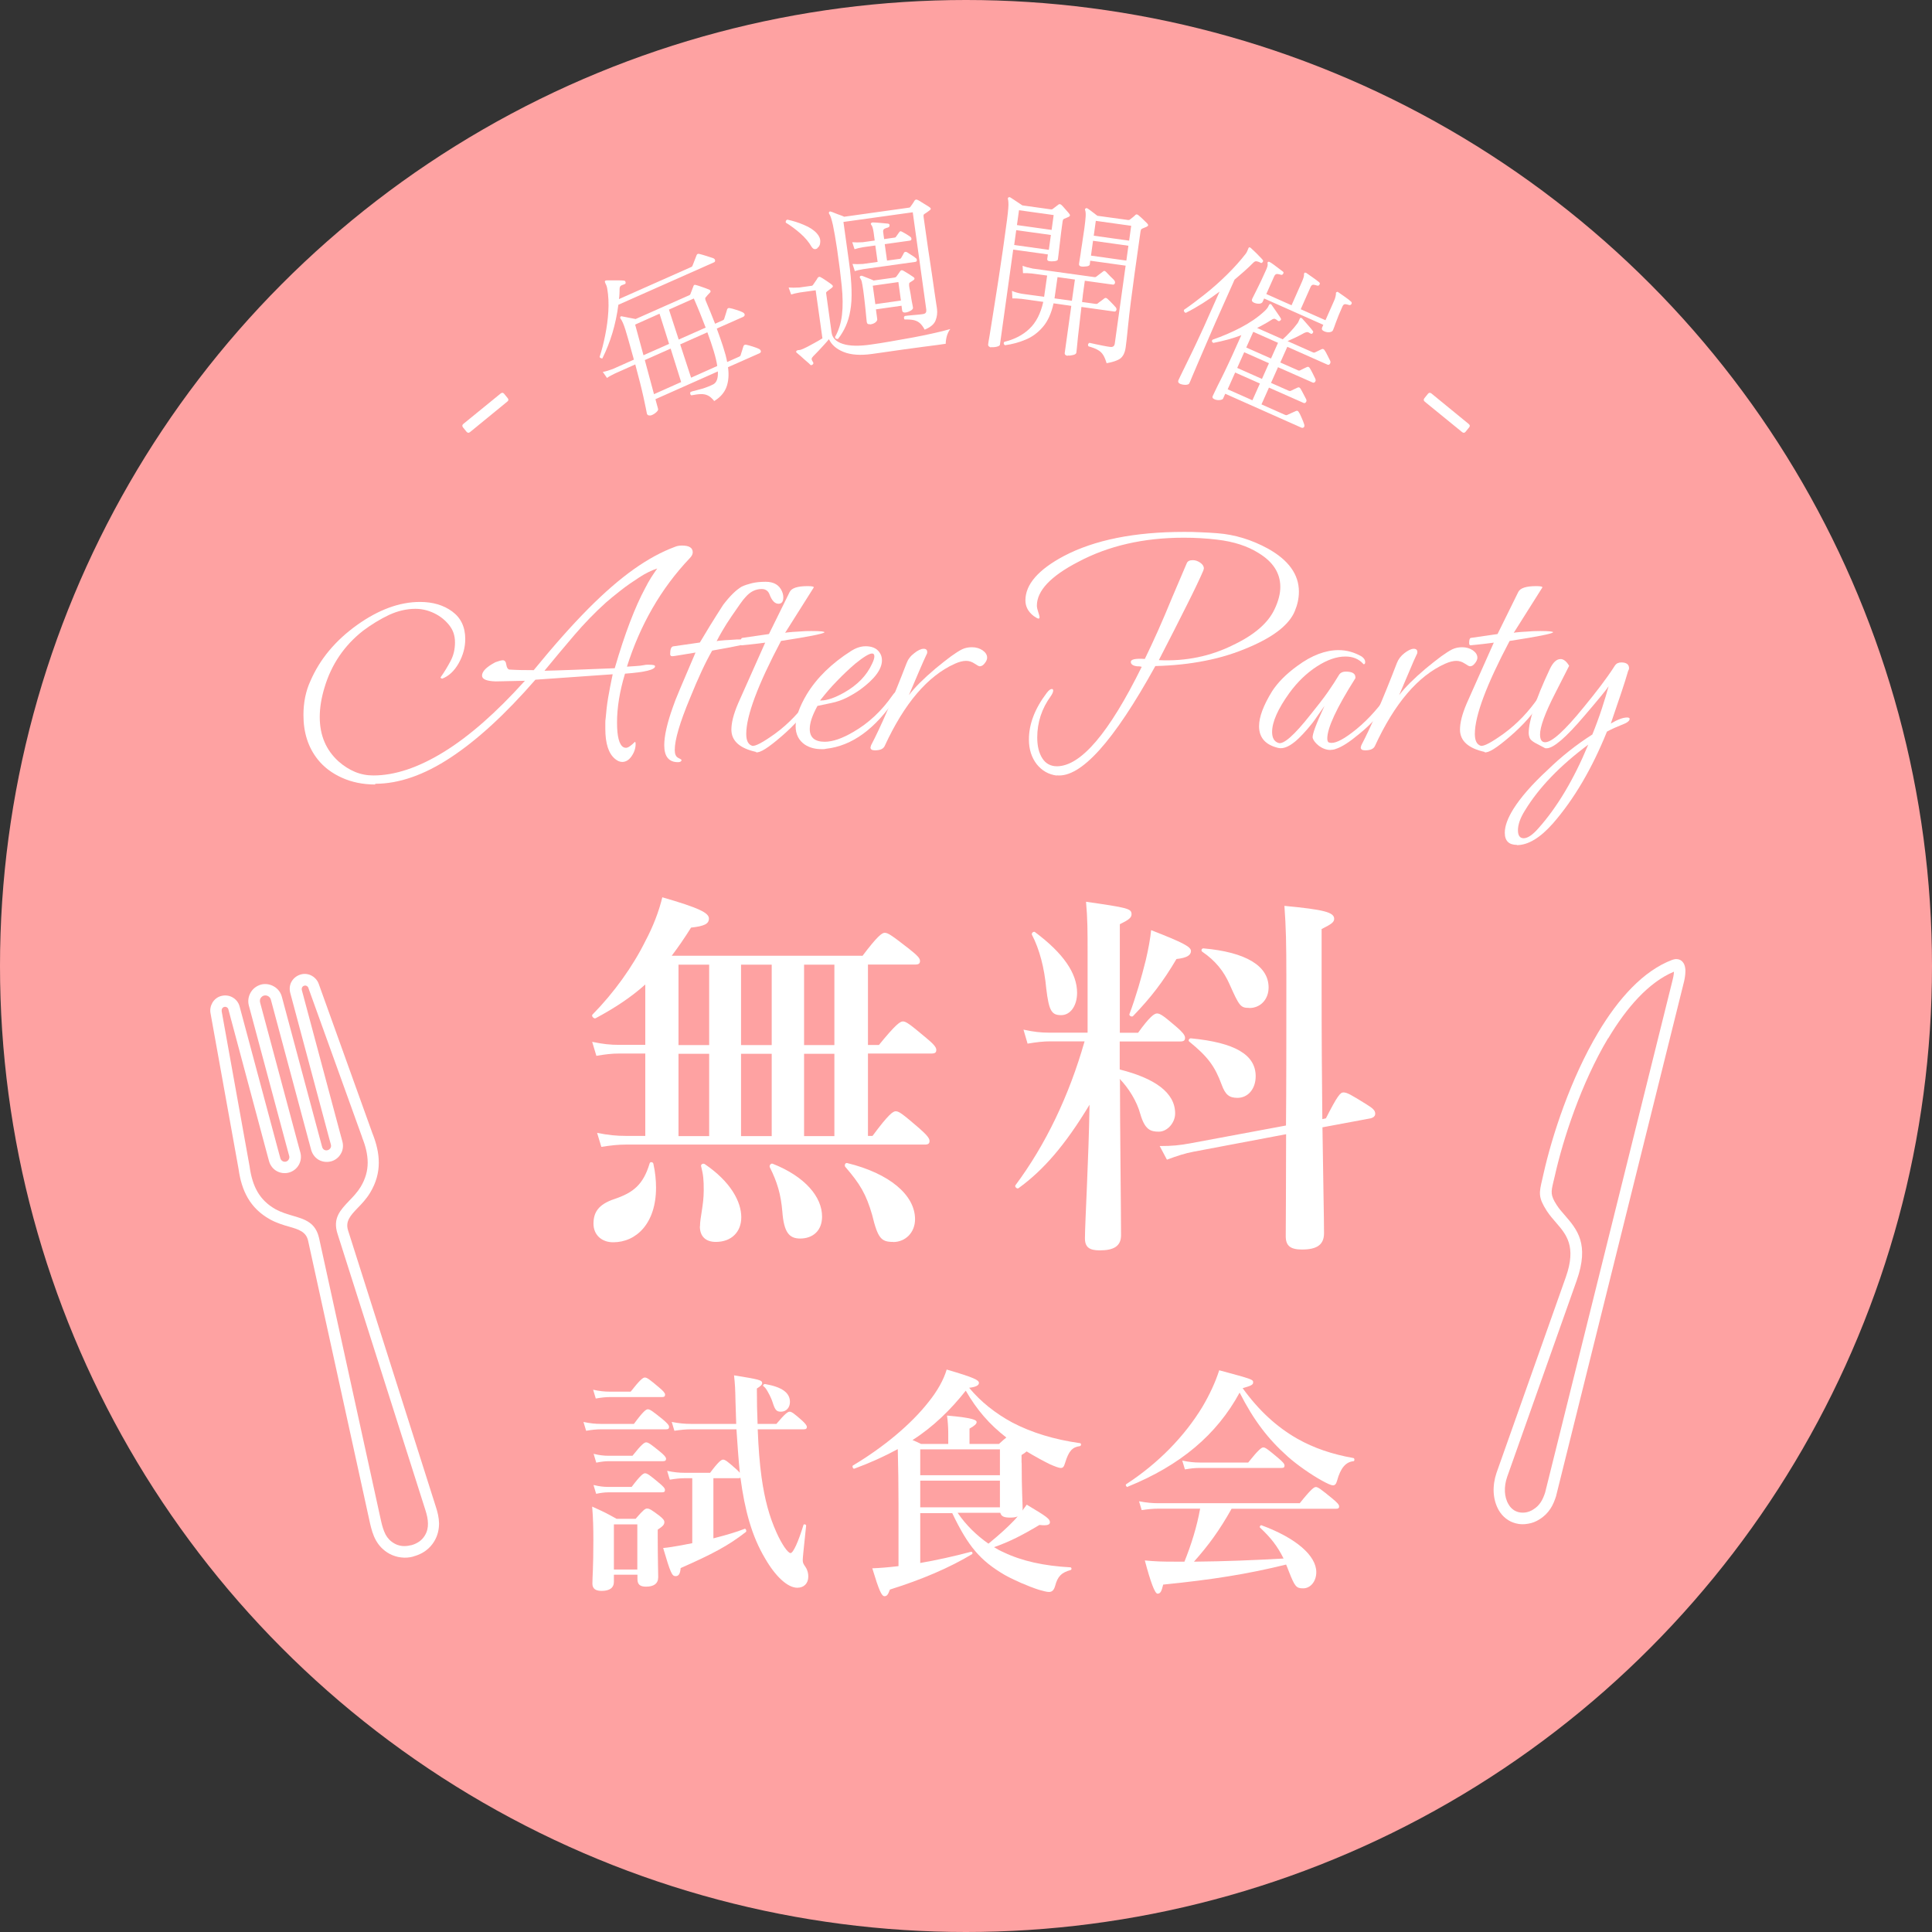 <svg xmlns="http://www.w3.org/2000/svg" id="_レイヤー_2" viewBox="0 0 160 160"><rect x="0" y="0" width="160" height="160" fill="#333333" stroke="none"/><defs><style>.cls-1{fill:#fea2a2;}.cls-1,.cls-2{stroke-width:0px;}.cls-2{fill:#fff;}</style></defs><g id="_レイヤー_1-2"><circle class="cls-1" cx="80" cy="80" r="80"></circle><path class="cls-2" d="M38.93,35.78c-.11.09-.2.08-.29-.02l-.3-.37c-.08-.1-.07-.2.04-.29l3.08-2.51c.11-.09.2-.08.29.02l.3.37c.08.1.07.2-.04.28l-3.08,2.52Z"></path><path class="cls-2" d="M49.92,29.66c-.05.02-.1.03-.16,0-.05-.02-.09-.05-.1-.11.18-.55.33-1.14.46-1.79.13-.65.22-1.3.26-1.97.04-.67.01-1.29-.09-1.88-.02-.12-.05-.22-.08-.29-.03-.07-.06-.13-.08-.17-.03-.07-.04-.12-.04-.15.02-.05.06-.07.13-.08.11,0,.26,0,.44,0s.37,0,.56,0c.19,0,.34,0,.45.02.08,0,.13.05.14.15.02.08-.03.14-.13.16,0,0-.02,0-.04.02-.09.02-.17.05-.23.1s-.1.14-.1.28c0,.13,0,.27-.01.4,0,.14-.02.27-.04.42l5.99-2.66c.05-.02.09-.06.11-.13l.33-.85c.04-.1.12-.13.23-.1.15.04.34.09.59.17.24.08.43.14.55.18.1.04.15.1.16.18s-.02.14-.1.17l-7.91,3.51c-.1.8-.27,1.58-.49,2.33-.23.75-.5,1.44-.81,2.06ZM59.14,33.2c-.18-.22-.35-.37-.52-.45-.17-.08-.36-.12-.57-.11-.22,0-.48.04-.8.1-.05-.03-.08-.07-.09-.13,0-.06,0-.11.04-.16.04,0,.08-.02.13-.04.05-.02.11-.03.17-.04.2-.05.45-.12.73-.2.28-.09.56-.2.84-.34.29-.16.41-.52.38-1.07l-5.17,2.3.22.81c.02.07-.03.16-.15.27-.12.11-.26.2-.43.26-.05.01-.12.01-.2,0-.08-.02-.13-.07-.15-.16-.03-.17-.12-.62-.28-1.35-.16-.73-.39-1.63-.68-2.71l-1.68.75c-.29.14-.51.26-.66.37l-.35-.5c.24-.04.51-.12.83-.24l1.75-.78-.03-.08s-.02-.09-.03-.13c-.01-.04-.02-.08-.04-.13-.26-.96-.46-1.66-.6-2.11-.14-.45-.27-.76-.4-.93-.04-.05-.05-.1-.03-.14.02-.06.07-.08.14-.06.1.02.27.05.51.1.24.05.45.09.62.12l4.44-1.97c.05-.02.09-.06.11-.13l.24-.63c.03-.1.1-.13.22-.08.08.02.19.05.33.1.14.05.29.1.43.15.14.05.25.09.31.12.06.02.1.06.12.11s0,.1-.06.16c-.13.13-.24.25-.34.38-.05.04-.05.13,0,.26.14.35.28.68.41.99.13.32.25.63.37.93l.65-.29c.06-.03.1-.07.11-.13.02-.06.06-.19.12-.38s.1-.32.12-.39c.04-.1.11-.13.23-.1.12.02.29.06.52.14.23.07.4.13.51.19.11.05.18.12.19.2.01.08-.03.14-.12.19l-2.19.97c.2.54.37,1.03.52,1.49.15.46.27.89.34,1.28l.99-.44c.06-.03.1-.06.12-.11.02-.07.06-.2.12-.38.06-.19.1-.31.12-.38.04-.1.11-.14.22-.12.12.02.29.07.52.14s.4.14.51.19c.11.04.17.11.19.19s-.03.15-.12.19l-2.6,1.15c.09.63.04,1.19-.13,1.65-.18.47-.52.86-1.04,1.17ZM53.29,29.42l2.12-.94-.79-2.5-2.02.9.69,2.54ZM54.17,32.64l2.24-1-.87-2.77-2.14.95.76,2.82ZM56.21,28.12l2.23-.99c-.28-.74-.6-1.54-.98-2.41l-2.06.92.81,2.49ZM57.23,31.28l2.17-.97c-.05-.35-.15-.76-.29-1.23s-.32-.99-.53-1.56l-2.25,1,.9,2.75Z"></path><path class="cls-2" d="M67.7,20.56c-.09.06-.17.08-.25.07-.08-.01-.17-.08-.25-.21-.22-.38-.53-.75-.92-1.09s-.79-.64-1.2-.89c-.02-.05-.01-.11.01-.16.03-.05.07-.08.12-.09.46.1.92.24,1.38.44.46.19.82.43,1.05.69.2.22.3.45.29.69,0,.25-.09.43-.25.54ZM67.11,30.21c-.07-.07-.17-.17-.33-.3s-.3-.27-.45-.4c-.15-.13-.26-.23-.34-.29-.05-.04-.07-.08-.05-.13.04-.06.11-.1.22-.1.11,0,.25-.05.41-.13.18-.08.42-.2.72-.37.3-.16.58-.32.82-.47l-.56-3.98-1.3.18c-.3.05-.55.11-.73.17l-.21-.58c.24.02.53.02.88,0l1.01-.14c.06,0,.11-.04.14-.09.05-.07.11-.17.2-.29.09-.12.14-.21.17-.27.04-.05.08-.08.12-.09s.1,0,.17.05c.06.03.15.08.28.17.12.08.25.16.37.25.12.08.2.14.24.18.12.09.11.18-.02.27l-.37.28s-.06.05-.07.07c-.02.03-.02.08,0,.18l.44,3.17c.06.44.37.75.93.93.56.18,1.34.2,2.35.05.46-.06.99-.15,1.58-.25.59-.1,1.19-.21,1.81-.32.62-.12,1.21-.23,1.76-.36.55-.12,1.02-.24,1.4-.35-.13.16-.22.36-.29.59-.06.23-.09.45-.09.63-.12.02-.35.05-.7.1-.35.05-.76.1-1.23.16-.47.06-.96.13-1.48.2-.51.07-1,.14-1.47.21-.47.07-.87.12-1.2.17-.98.14-1.77.08-2.37-.16s-1.01-.6-1.22-1.06c-.1.13-.24.28-.4.46s-.33.35-.49.53c-.17.17-.3.31-.41.42-.07.08-.12.14-.13.2s.02.15.1.27c.06.08.05.15-.01.21-.08.07-.15.08-.21.03ZM76.59,27.32c-.13-.24-.26-.42-.39-.54-.13-.12-.29-.21-.49-.26-.2-.05-.46-.07-.79-.06-.04-.04-.06-.09-.06-.15s.03-.1.07-.14c.11-.02.25-.03.43-.05.18-.02.36-.03.55-.05.19-.02.35-.03.47-.05.16-.02.25-.06.29-.13.04-.06.05-.14.04-.25l-1.12-8.06-5.74.8.45,3.24c.13.91.2,1.69.22,2.36.02.67-.01,1.24-.1,1.73-.08.49-.21.92-.38,1.3s-.38.73-.64,1.06c-.15.02-.23-.03-.25-.16.31-.54.5-1.16.58-1.84s.07-1.47-.02-2.37-.22-1.93-.39-3.1c-.12-.81-.24-1.47-.34-1.96-.11-.49-.21-.8-.31-.93-.04-.05-.03-.1,0-.16.04-.04.09-.05.15-.02.07.02.17.05.3.11s.28.11.42.16c.15.05.27.1.37.15l5.35-.75c.06,0,.11-.03.14-.08.05-.06.11-.15.18-.25.07-.1.12-.19.16-.26.07-.09.16-.11.28-.04.06.03.16.08.29.17l.39.24c.13.08.23.14.29.19.13.08.12.18-.03.27-.06.05-.12.09-.19.14-.07.05-.14.09-.21.14-.04.02-.06.05-.07.08s-.01.09,0,.18l.3,2.12c.05.39.12.82.19,1.28.07.47.14.93.21,1.41.07.47.13.91.19,1.32.06.41.11.74.15,1.01s.07.43.07.48c.04.31,0,.63-.12.94-.12.31-.42.56-.9.76ZM70.79,22.44l-.19-.58c.24.02.53.02.86,0l1.22-.17-.19-1.36-1,.14c-.3.05-.54.11-.72.17l-.19-.58c.24.02.53.02.86,0l1-.14-.09-.67c-.05-.33-.11-.54-.19-.62-.05-.06-.05-.11-.02-.15.02-.03.07-.05.13-.06.15,0,.36.02.63.04.27.02.48.04.64.06.1.02.14.07.13.15,0,.08-.04.14-.13.17-.09.02-.19.06-.28.1-.1.05-.14.14-.12.28l.08.58.85-.12c.06,0,.11-.03.13-.07.05-.06.1-.13.15-.21.05-.07.09-.13.12-.17.04-.05.07-.08.1-.08.03,0,.08.01.15.05.08.04.19.11.32.18.13.08.24.15.33.22.08.05.12.12.11.2,0,.08-.05.12-.14.13l-2.07.29.19,1.36,1.03-.14c.06,0,.11-.03.14-.08.04-.06.08-.13.12-.21.05-.08.08-.15.11-.21.05-.09.14-.11.26-.05.08.05.2.13.34.22.15.09.27.17.36.25.08.05.12.12.11.2,0,.08-.05.12-.14.13l-4.3.6c-.3.05-.55.11-.73.17ZM72.06,26.85c-.17.02-.26-.04-.28-.19,0-.05-.02-.21-.05-.48-.02-.27-.06-.61-.1-.99-.04-.39-.09-.77-.14-1.16-.05-.33-.09-.56-.12-.69-.03-.13-.08-.23-.14-.32-.04-.04-.04-.09,0-.14.03-.04.09-.05.16-.04.09.04.24.09.46.18.21.08.38.15.5.21l1.71-.24c.08-.01.14-.04.17-.08.04-.05.09-.13.16-.22.07-.09.12-.17.16-.23.06-.09.15-.11.26-.04.09.05.23.14.42.25.19.12.32.21.41.27.13.09.12.18,0,.27-.06.04-.11.07-.14.09-.03.02-.08.05-.14.09-.03.02-.06.05-.07.09,0,.03,0,.1,0,.19.01.08.03.22.07.4s.07.38.1.59c.03.21.07.39.1.54.03.16.05.25.05.28.01.08-.05.17-.19.25-.14.08-.28.13-.42.15-.18.02-.27-.04-.29-.18l-.05-.38-2.12.3.11.82c.01.07-.04.16-.14.25s-.26.15-.46.18ZM72.49,25.19l2.12-.3-.21-1.53-2.12.3.21,1.52Z"></path><path class="cls-2" d="M82.08,28.77c-.06,0-.12-.03-.18-.08s-.08-.11-.06-.21c0-.05.04-.27.11-.67.06-.4.15-.92.25-1.56.1-.64.21-1.33.33-2.09.12-.76.24-1.53.35-2.3.12-.77.22-1.49.31-2.15.09-.63.16-1.14.21-1.53.05-.39.08-.7.1-.92.02-.22.02-.39.01-.51s-.02-.21-.04-.27c-.01-.06,0-.1.05-.13.04-.03.09-.03.15,0,.06.04.15.1.28.18.12.08.25.17.39.26.13.09.24.16.33.22l2.37.33c.06,0,.11,0,.16-.05l.46-.35c.07-.06.15-.04.24.03.04.03.11.11.2.21.09.11.19.21.28.32.09.1.16.18.19.23.07.09.05.17-.07.23-.06.03-.12.06-.18.08-.06.03-.11.05-.17.07-.06.03-.1.06-.11.08-.01.03-.02.08-.04.15-.03.25-.07.55-.12.89-.04.34-.08.68-.12,1.01s-.07.62-.1.85c-.03.23-.04.36-.05.39-.01.08-.1.13-.28.15s-.31.02-.42,0c-.14-.02-.2-.08-.18-.2l.05-.36-2.87-.4-1.1,7.88c-.01.07-.11.13-.29.17-.18.04-.33.04-.46.03ZM88.42,29.47c-.18-.03-.27-.12-.24-.27l.54-3.87-1.47-.21c-.18.83-.48,1.49-.89,1.96-.41.48-.89.83-1.43,1.05-.54.23-1.11.38-1.7.46-.12-.08-.14-.17-.06-.28.84-.2,1.53-.56,2.08-1.08s.93-1.26,1.15-2.23l-1.8-.25c-.31-.03-.56-.04-.76-.04l-.03-.62c.22.1.5.18.83.24l1.83.25.25-1.76-1.26-.17c-.31-.03-.55-.04-.74-.03l-.03-.61c.22.09.5.16.83.23l5.12.71c.06,0,.11,0,.15-.04l.54-.41c.05-.05.1-.07.14-.06.04,0,.08.04.13.08.04.04.11.11.2.21.09.1.19.19.29.29.1.09.16.16.19.2.06.08.08.16.05.24-.03.08-.09.12-.17.11l-2.32-.32-.14,1.01c-.02.11-.03.23-.04.35-.01.12-.03.26-.05.4l1.15.16c.06,0,.11,0,.16-.05s.14-.11.28-.21.22-.17.26-.2c.08-.06.17-.05.26.04.04.03.11.1.21.2s.19.2.28.29.16.17.19.21c.06.08.08.16.05.24-.03.08-.09.12-.17.11l-2.72-.38c-.05.42-.1.85-.15,1.29s-.1.85-.14,1.22c-.04.38-.07.68-.09.91-.02.23-.04.35-.04.36-.01.09-.1.16-.27.2s-.31.06-.44.04ZM83.99,20.29l2.87.4.17-1.23-2.87-.4-.17,1.23ZM84.22,18.64l2.87.4.17-1.23-2.87-.4-.17,1.23ZM87.33,24.71l1.44.2.25-1.76-1.44-.2-.25,1.76ZM91.65,30.1c-.08-.28-.17-.5-.27-.67-.1-.17-.24-.32-.43-.43-.19-.12-.46-.22-.81-.32-.07-.12-.04-.22.08-.29.08.02.23.05.45.1.21.04.44.09.68.14.24.05.44.08.59.1.22.03.35-.06.38-.27l.9-6.46-2.93-.41-.04.31c-.01.08-.1.14-.27.16s-.31.03-.42.01c-.15-.02-.21-.09-.2-.21,0-.05.03-.18.06-.4.04-.22.08-.49.12-.8.05-.31.1-.62.14-.93.05-.31.09-.58.12-.8.06-.46.1-.8.11-1.02s0-.39-.05-.52c-.01-.06,0-.1.05-.13.04-.03.09-.03.15,0,.09.06.23.15.39.28s.31.24.43.33l2.55.35c.06,0,.11,0,.16-.05.06-.05.14-.11.23-.18.09-.07.16-.14.22-.2.07-.06.16-.04.26.05.05.04.12.1.22.19.09.09.19.19.29.28.1.09.16.16.21.21.1.11.08.19-.06.26-.05.02-.11.04-.17.07-.06.02-.13.05-.19.08s-.1.06-.11.1c-.01.04-.03.09-.04.16l-.48,3.41c-.26,1.87-.44,3.3-.54,4.31-.1,1-.17,1.63-.21,1.88-.06.42-.21.72-.44.9-.24.17-.62.3-1.14.39ZM90.35,21.17l2.93.41.17-1.23-2.93-.41-.17,1.23ZM90.58,19.52l2.93.41.17-1.23-2.93-.41-.17,1.23Z"></path><path class="cls-2" d="M97.77,31.81c-.18-.08-.24-.19-.17-.34.01-.03.08-.16.18-.38.11-.22.25-.5.42-.86.17-.35.36-.74.57-1.17.21-.43.41-.87.62-1.32.21-.45.41-.88.59-1.3l1.02-2.29c-.95.71-1.88,1.3-2.8,1.76-.06-.02-.11-.05-.13-.1-.03-.05-.03-.1-.02-.15.53-.36,1.1-.79,1.72-1.28s1.23-1.03,1.83-1.62,1.12-1.17,1.57-1.75c.05-.08.1-.15.12-.21.03-.06.05-.12.07-.17.03-.09.06-.14.09-.14.04-.02.09,0,.13.04.07.06.18.16.3.28.13.12.26.25.38.38.13.13.23.23.3.32.06.06.07.13,0,.2-.05.08-.11.09-.2.03-.02,0-.04-.02-.06-.03-.08-.03-.16-.06-.24-.07-.08-.02-.17.02-.26.11-.24.24-.49.48-.75.71-.26.23-.53.46-.81.7l-1.6,3.59c-.23.53-.47,1.08-.71,1.64-.24.57-.47,1.09-.68,1.58-.21.49-.38.89-.52,1.22-.13.32-.21.51-.24.56-.03.07-.13.11-.29.12-.16,0-.32-.02-.46-.08ZM100.57,33.06c-.15-.06-.19-.15-.14-.26.02-.05.1-.21.22-.46.12-.26.28-.58.48-.97.2-.39.4-.83.62-1.29.22-.47.44-.95.65-1.43l.4-.89c-.68.26-1.45.47-2.32.64-.13-.08-.15-.17-.06-.27.81-.28,1.59-.61,2.33-1s1.4-.83,1.97-1.36c.17-.16.28-.3.33-.42s.1-.18.14-.17c.05,0,.09.02.12.07.06.08.13.18.23.33.1.14.19.28.29.42s.18.26.23.35c.05.07.04.14-.04.2-.07.06-.14.06-.21,0s-.15-.11-.22-.14c-.07-.03-.18,0-.31.09-.2.13-.39.24-.59.35-.19.11-.39.21-.58.31l2.12.94c.18-.16.39-.36.62-.61.23-.24.41-.46.55-.65.07-.08.12-.16.14-.22.03-.06.05-.12.07-.16.03-.08.05-.12.09-.13.04-.02.08,0,.13.04.07.07.16.17.27.3.11.13.23.26.34.39.12.13.2.24.27.33.06.07.06.13,0,.19-.05.08-.11.09-.2.03-.1-.07-.18-.1-.24-.11-.06,0-.14.02-.25.07-.21.12-.44.24-.69.36s-.49.23-.7.32l2.1.93c.06.03.11.03.16.01.07-.03.16-.08.29-.14.13-.06.22-.1.27-.13.09-.05.18-.02.25.09.07.1.15.24.24.43.09.18.17.33.22.44.04.09.03.17-.02.25-.05.08-.12.1-.2.07l-3.33-1.48-.58,1.3,1.47.65c.06.03.12.03.17,0,.06-.03.16-.08.28-.14.12-.06.22-.1.28-.13.09-.05.18-.02.25.1.06.1.14.24.23.42s.17.34.22.45c.04.09.04.17-.02.25-.05.07-.12.09-.2.06l-2.87-1.27-.58,1.3,1.47.65c.06.03.11.03.16.01.07-.03.16-.08.29-.14.12-.06.22-.1.28-.13.09-.05.18-.02.25.1.06.1.14.24.23.42.1.19.17.33.23.44.04.09.04.17-.02.25-.05.07-.12.09-.19.06l-2.87-1.27-.62,1.39,1.96.87c.06.03.11.03.16.01.07-.03.19-.09.37-.17.18-.08.3-.14.36-.16.1-.05.18-.02.24.09.07.1.15.26.24.48.1.22.16.39.2.51.04.11.04.2-.02.26-.05.06-.13.07-.22.03l-6.29-2.8-.18.4c-.03.06-.12.1-.27.12-.15.02-.31,0-.48-.08ZM101.67,32.24l2.05.91.62-1.39-2.05-.91-.62,1.39ZM102.46,30.47l2.05.91.58-1.3-2.05-.91-.58,1.3ZM103.21,28.78l2.05.91.58-1.3-2.05-.91-.58,1.3ZM103.84,25.06c-.15-.07-.2-.17-.14-.31.05-.11.18-.37.39-.78.21-.41.46-.94.75-1.59.07-.15.11-.27.13-.35.02-.08.02-.15,0-.21,0-.08.01-.12.06-.14.04-.01.08,0,.14.03.09.05.2.12.33.22.13.1.26.2.4.3s.24.18.33.25c.08.05.09.11.03.2-.05.08-.11.1-.2.07-.09-.03-.18-.05-.29-.06-.1,0-.18.05-.24.18l-.66,1.48,2.09.93.85-1.92c.14-.32.2-.53.18-.64,0-.05.01-.1.06-.14.05,0,.1,0,.14.03.12.09.3.21.53.37.23.16.4.29.52.39.07.06.09.13.03.2-.03.08-.1.1-.19.08-.1-.03-.2-.06-.3-.07-.1-.01-.18.05-.24.18l-.82,1.85,2.05.91.69-1.56c.07-.15.12-.28.14-.39s.04-.19.04-.25c-.02-.06,0-.1.06-.13.04-.03.09-.03.13.01.12.09.3.21.53.37.23.16.41.3.53.41.06.06.07.12.03.2-.04.07-.11.1-.2.08-.1-.03-.2-.06-.3-.07-.1-.01-.18.05-.24.18-.24.53-.42.98-.55,1.34s-.21.58-.24.64c-.04.08-.13.14-.27.16-.14.02-.3,0-.47-.08-.16-.07-.21-.17-.16-.3l.1-.23-4.9-2.18-.12.27c-.04.09-.14.15-.28.16-.15.01-.31-.02-.48-.1Z"></path><path class="cls-2" d="M118,33.27c-.11-.09-.12-.18-.04-.29l.3-.37c.08-.1.18-.11.29-.02l3.08,2.52c.11.09.12.18.04.28l-.3.37c-.08.1-.18.11-.29.02l-3.08-2.51Z"></path><path class="cls-2" d="M71.42,79.17c1.26-1.67,1.63-1.92,1.85-1.92.28,0,.63.25,2.04,1.35.63.5.88.75.88.97s-.09.31-.41.31h-3.9v6.66h.91c1.38-1.7,1.76-1.95,1.98-1.95.28,0,.6.25,1.95,1.38.57.47.82.75.82.97s-.09.31-.41.31h-5.25v6.82h.38c1.32-1.79,1.7-2.04,1.92-2.04.28,0,.6.25,1.95,1.41.6.53.85.82.85,1.04s-.09.31-.41.31h-24.76c-.6,0-1.19.06-2.01.19l-.35-1.16c.94.19,1.63.25,2.36.25h1.63v-6.82h-2.2c-.57,0-1.1.06-1.85.19l-.35-1.16c.88.19,1.54.25,2.2.25h2.2v-5c-1.16,1.04-2.48,1.92-4.12,2.8-.13.06-.38-.19-.25-.31,1.76-1.79,3.33-3.96,4.4-6.13.63-1.19,1.1-2.42,1.38-3.58,3.05.88,3.86,1.29,3.86,1.76,0,.44-.38.63-1.48.75-.53.85-1.07,1.63-1.6,2.33h15.77ZM54.33,98.36c0,2.95-1.63,4.52-3.55,4.52-.94,0-1.63-.6-1.63-1.54s.41-1.6,1.73-2.04c1.57-.53,2.39-1.19,2.92-2.95.03-.16.28-.13.31.03.16.72.22,1.38.22,1.98ZM58.73,79.89h-2.54v6.66h2.54v-6.66ZM58.73,87.27h-2.54v6.82h2.54v-6.82ZM57.97,101.57c0-.75.31-1.76.31-2.99,0-.88-.03-1.26-.22-2.01-.03-.16.19-.25.31-.16,2.14,1.45,3.02,3.11,3.02,4.4,0,1.19-.79,2.04-2.11,2.04-.82,0-1.32-.44-1.32-1.29ZM63.91,79.89h-2.54v6.66h2.54v-6.66ZM63.91,87.27h-2.54v6.82h2.54v-6.82ZM66.27,102.57c-.91,0-1.35-.5-1.48-2.23-.12-1.41-.41-2.42-1.04-3.68-.06-.13.09-.35.25-.28,2.7,1.07,4.08,2.76,4.08,4.37,0,1.16-.75,1.82-1.82,1.82ZM69.1,79.89h-2.51v6.66h2.51v-6.66ZM69.1,87.27h-2.51v6.82h2.51v-6.82ZM73.96,102.85c-.97,0-1.26-.28-1.73-2.23-.5-1.73-1.01-2.58-2.23-3.99-.09-.13,0-.35.16-.31,3.49.85,5.62,2.64,5.62,4.65,0,1.1-.79,1.89-1.82,1.89Z"></path><path class="cls-2" d="M92.75,89.44c0,3.77.09,10.9.09,12.85,0,.91-.6,1.26-1.76,1.26-.85,0-1.23-.25-1.23-1,0-1.23.31-6.54.38-11.06-2.01,3.33-3.8,5.4-5.88,6.91-.12.09-.35-.12-.25-.25,2.48-3.33,4.43-7.38,5.72-11.91h-2.83c-.57,0-1.13.06-1.89.19l-.34-1.16c.85.19,1.48.25,2.1.25h3.21v-6.6c0-1.79,0-2.8-.13-4.24,3.49.5,3.77.57,3.77,1.04,0,.28-.25.47-.97.82v8.99h1.51c.97-1.35,1.35-1.6,1.57-1.6.28,0,.6.25,1.63,1.13.44.38.69.66.69.88s-.09.31-.41.31h-5v2.32c2.86.72,4.59,1.89,4.59,3.64,0,.79-.66,1.51-1.35,1.51s-1.16-.16-1.54-1.48c-.28-1.04-.97-2.14-1.7-2.89v.09ZM87.88,84.07c-.79,0-1.01-.35-1.23-2.17-.16-1.76-.57-3.3-1.19-4.49-.06-.12.13-.31.25-.22,2.36,1.76,3.49,3.42,3.49,5.03,0,1.04-.53,1.85-1.32,1.85ZM97.43,79.42c-1.13,1.92-2.14,3.21-3.58,4.71-.09.13-.38,0-.31-.16.53-1.41,1-3.05,1.35-4.46.22-.94.38-1.82.44-2.48,2.67,1.04,3.3,1.38,3.3,1.73s-.35.57-1.19.66ZM109.81,92.61c.94-1.85,1.19-2.14,1.44-2.14.31,0,.63.19,1.89.97.57.35.75.53.75.79,0,.19-.13.31-.35.38l-4.02.75c.06,4.62.13,7.41.13,8.77,0,.94-.57,1.35-1.82,1.35-.97,0-1.35-.31-1.35-1.1,0-1.45.03-4.12.03-8.45l-7.67,1.45c-.66.12-1.38.35-2.2.66l-.6-1.13c1.04,0,1.63-.06,2.51-.22l7.95-1.48c.03-3.21.03-7.26.03-12.28,0-2.86-.03-4.08-.16-5.91,3.27.31,4.12.53,4.12,1.07,0,.28-.22.44-1.04.85v5.03c0,4.3.03,7.82.06,10.71l.28-.06ZM102.49,90.92c-.69,0-1.01-.25-1.32-1.1-.57-1.54-1.16-2.32-2.67-3.55-.13-.09-.03-.28.12-.28,3.64.35,5.37,1.35,5.37,3.14,0,1.04-.63,1.79-1.51,1.79ZM103.46,83.47c-.72,0-.82-.13-1.63-1.95-.47-1.07-1.16-1.95-2.26-2.7-.13-.09-.06-.28.09-.28,3.52.31,5.4,1.45,5.4,3.24,0,.97-.66,1.7-1.6,1.7Z"></path><path class="cls-2" d="M52.5,117.92c.77-1.05,1.01-1.21,1.15-1.21.18,0,.4.16,1.23.83.38.32.53.49.53.63s-.06.2-.26.2h-5.4c-.36,0-.73.04-1.21.12l-.22-.73c.57.12.99.16,1.42.16h2.75ZM50.84,130.43v.57c0,.5-.36.75-1.01.75-.51,0-.77-.18-.77-.61,0-.59.08-1.21.08-3.62,0-.91-.02-1.82-.1-2.75.95.43,1.09.49,2.02,1.01h1.58c.63-.73.79-.85.95-.85.2,0,.38.12,1.01.59.3.24.42.38.42.53,0,.22-.12.34-.55.63v.65c0,1.7.04,2.91.04,3.28,0,.55-.38.79-1.01.79-.49,0-.71-.18-.71-.63v-.36h-1.94ZM52.23,115.25c.79-1.01,1.03-1.17,1.17-1.17.18,0,.4.16,1.19.83.34.28.49.46.49.59s-.06.2-.26.2h-4.35c-.34,0-.67.04-1.13.12l-.22-.73c.53.12.95.16,1.35.16h1.76ZM52.31,123.14c.73-.97.97-1.13,1.11-1.13.18,0,.4.16,1.15.79.34.28.5.45.5.59s-.06.2-.26.2h-4.45c-.3,0-.59.04-.99.12l-.22-.73c.49.12.85.16,1.23.16h1.94ZM52.38,120.56c.75-.95.99-1.11,1.13-1.11.18,0,.4.16,1.15.77.34.28.5.46.5.59s-.06.2-.26.2h-4.51c-.3,0-.61.04-1.01.12l-.22-.73c.49.12.85.16,1.23.16h2ZM52.78,126.24h-1.94v3.74h1.94v-3.74ZM62.75,118.35c.06,1.56.16,2.85.32,4,.26,1.86.65,3.26,1.23,4.55.44.99.95,1.72,1.17,1.72s.65-.95,1.07-2.33c.02-.1.24-.04.22.06-.24,2.23-.28,2.71-.28,2.85,0,.22.04.3.24.59.16.24.22.53.22.77,0,.57-.36.93-.91.93-.81,0-1.82-.95-2.67-2.43-1.11-1.86-1.68-4-2.04-6.68-.04.02-.1.04-.18.04h-2.06v4.98c1.01-.26,1.94-.53,2.59-.79.1-.04.18.2.1.26-1.44,1.13-2.79,1.84-5.4,2.99-.04.47-.16.67-.42.67-.3,0-.42-.26-1.03-2.33.43-.04.93-.12,1.48-.22.3-.06.61-.12.93-.18v-5.38h-.65c-.36,0-.73.04-1.21.12l-.22-.73c.57.12.99.16,1.42.16h2.14c.69-.93.93-1.09,1.07-1.09.18,0,.38.16,1.07.77.14.12.24.22.32.32-.12-1.21-.2-2.39-.28-3.6h-3.8c-.39,0-.81.04-1.34.12l-.22-.73c.63.12,1.09.16,1.56.16h3.78c-.02-.59-.04-1.21-.06-1.86-.02-1.09-.04-1.4-.12-2.16,2.12.34,2.33.4,2.33.65,0,.12-.12.24-.44.44,0,1.07.02,2.04.06,2.93h1.56c.71-.85.95-1.01,1.09-1.01.18,0,.38.16,1.01.71.26.24.42.42.42.55s-.06.2-.26.2h-3.82ZM64.67,116.91c-.38,0-.49-.16-.69-.79-.08-.26-.24-.59-.4-.87-.12-.22-.26-.4-.36-.45-.08-.06.04-.2.14-.18,1.38.24,2.06.71,2.06,1.48,0,.47-.3.81-.75.81Z"></path><path class="cls-2" d="M84.61,121.12c0,2.25.08,3.4.08,3.8,0,.06,0,.12-.02.18.12-.16.24-.32.36-.49,1.7,1.01,1.92,1.19,1.92,1.46,0,.18-.16.3-.87.22-1.42.85-2.45,1.38-3.76,1.84.26.16.51.3.79.42,1.52.73,3.34,1.13,5.54,1.25.1,0,.12.2.02.22-.77.22-1.07.51-1.29,1.32-.1.36-.26.5-.51.5-.18,0-.47-.08-.83-.18-.87-.28-2.1-.81-2.87-1.25-1.98-1.17-2.99-2.33-4.31-5.1h-2.65v4.13c1.38-.24,2.87-.57,4.21-.93.1-.02.16.14.08.2-1.88,1.13-4.15,2.1-6.8,2.93-.16.44-.26.55-.45.55-.24,0-.46-.49-1.01-2.31.59-.02,1.34-.08,2.17-.18v-5.16c0-1.5-.02-3.03-.06-4.53-1.09.59-2.27,1.13-3.6,1.62-.1.04-.2-.2-.12-.26,2.61-1.56,4.83-3.44,6.25-5.24.75-.93,1.27-1.86,1.52-2.71,2.29.67,2.67.87,2.67,1.11,0,.2-.26.34-.81.4.97,1.17,2.18,2.12,3.56,2.87,1.62.85,3.5,1.42,5.64,1.72.1.02.08.22-.02.24-.63.08-.93.4-1.23,1.38-.1.34-.18.43-.36.43-.16,0-.47-.12-.89-.3-.53-.26-1.25-.65-1.94-1.07-.08.08-.2.16-.42.3v.63ZM82.73,119.58c.28-.26.47-.42.61-.53-1.4-1.09-2.43-2.27-3.36-3.88-1.25,1.58-2.71,3.01-4.41,4.09.2.08.42.18.71.32h2.25v-.91c0-.47-.04-.97-.1-1.44,2.25.2,2.45.38,2.45.55,0,.14-.2.32-.59.53v1.27h2.43ZM82.81,120.03h-6.6v2.14h6.6v-2.14ZM82.81,122.62h-6.6v2.21h6.6v-2.21ZM79.31,125.29c.69,1.01,1.56,1.86,2.55,2.55.99-.81,1.6-1.38,2.1-1.9.12-.12.22-.24.32-.36-.16.08-.38.1-.63.1-.51,0-.73-.1-.81-.4h-3.52Z"></path><path class="cls-2" d="M93.4,123.14c-.1.04-.22-.16-.14-.22,2.67-1.74,4.84-3.97,6.33-6.43.57-.97,1.05-1.98,1.38-3.01,2.79.75,2.81.77,2.81,1.01,0,.18-.16.28-.87.47,1.34,1.86,2.83,3.22,4.53,4.19,1.36.77,2.89,1.29,4.65,1.6.1.02.1.26,0,.26-.63.06-1.07.55-1.36,1.62-.08.28-.18.38-.34.38s-.49-.16-.93-.4c-.85-.47-2.04-1.29-2.81-1.98-1.64-1.46-2.81-2.99-3.99-5.3-1.9,3.5-4.92,6.03-9.26,7.79ZM102,124.94c-1.01,1.8-1.92,3.04-3.12,4.39,2.47-.02,4.94-.12,7.42-.26-.5-1.01-1.05-1.72-1.94-2.55-.08-.06.02-.24.12-.2,2.85,1.05,4.53,2.51,4.53,3.88,0,.75-.47,1.34-1.09,1.34-.57,0-.69-.14-1.19-1.42-.08-.2-.14-.38-.22-.55-3.2.79-6.11,1.25-10.18,1.66-.14.59-.24.75-.47.75q-.32,0-1.05-2.75c.89.08,1.33.1,2.55.1h.73c.57-1.42,1.03-2.89,1.3-4.39h-3.46c-.42,0-.83.04-1.38.12l-.22-.73c.63.12,1.13.16,1.6.16h11.71c.95-1.19,1.19-1.34,1.33-1.34.18,0,.4.16,1.34.93.44.36.59.53.59.67s-.06.2-.26.2h-8.64ZM103.37,121.12c.87-1.09,1.11-1.25,1.25-1.25.18,0,.38.16,1.23.87.38.32.53.49.53.63s-.06.2-.26.2h-6.82c-.36,0-.69.04-1.17.12l-.22-.73c.57.12.99.16,1.42.16h4.03Z"></path><path class="cls-2" d="M31.09,64.97c-1.02,0-1.95-.19-2.77-.56-.82-.37-1.49-.87-2-1.51-.79-.99-1.19-2.21-1.19-3.68,0-1.04.19-1.99.58-2.83.78-1.8,2.06-3.34,3.86-4.63,1.78-1.27,3.52-1.91,5.21-1.91,1.06,0,1.95.26,2.67.79s1.08,1.29,1.08,2.28c0,.69-.18,1.35-.54,2-.36.64-.82,1.07-1.36,1.28-.04,0-.07-.01-.11-.04-.04-.03-.04-.05-.03-.07.3-.42.57-.87.82-1.34.25-.47.37-.98.37-1.55s-.16-1.03-.49-1.44c-.33-.41-.74-.74-1.24-.98s-1.02-.36-1.55-.36c-.72,0-1.45.17-2.17.5-.72.34-1.45.78-2.17,1.32-1.55,1.22-2.61,2.78-3.18,4.68-.26.85-.4,1.67-.4,2.46,0,1.52.52,2.74,1.56,3.68.42.37.87.66,1.35.86.48.2.99.3,1.53.3,1.78,0,3.73-.65,5.84-1.95s4.34-3.26,6.71-5.89l-2.41.05c-.76-.02-1.14-.18-1.14-.48,0-.35.37-.72,1.11-1.11.3-.11.5-.16.61-.16.16,0,.26.12.29.37.04.23.11.36.24.4.3.02.62.03.95.04.33,0,.7.01,1.08.01,1.66-2.03,3.16-3.72,4.51-5.08s2.61-2.45,3.78-3.28c1.17-.83,2.31-1.45,3.4-1.85.16-.07.35-.11.58-.11.6,0,.9.18.9.56,0,.16-.09.33-.26.5-2.37,2.5-4.09,5.5-5.19,8.97.26-.02.52-.04.75-.05s.46-.04.67-.08c.09-.02.16-.03.23-.03h.2c.32,0,.48.04.48.13,0,.28-.83.49-2.49.61-.44,1.45-.66,2.8-.66,4.05,0,1.16.18,1.84.53,2.04.04.02.07.03.11.04s.07.01.11.01c.16,0,.41-.17.74-.5.04.04.05.1.05.18,0,.35-.11.69-.33,1.01-.22.32-.48.48-.78.48-.19,0-.39-.08-.58-.24-.55-.44-.82-1.28-.82-2.51v-.44c0-.15,0-.29.03-.44.04-.51.1-1.07.2-1.67s.23-1.25.38-1.96l-6.4.45c-2.47,2.84-4.81,4.99-7.01,6.44-2.21,1.46-4.3,2.18-6.27,2.18ZM45.09,55.55c.67-.02,1.5-.04,2.47-.08.98-.04,2.1-.08,3.35-.13.83-2.86,1.68-5.08,2.54-6.67.14-.28.3-.56.46-.82.17-.26.34-.52.52-.77-.44.14-.94.38-1.48.73s-1.07.71-1.56,1.1c-.5.39-.9.72-1.22,1-.92.83-1.79,1.73-2.61,2.69-.82.96-1.65,1.95-2.47,2.95Z"></path><path class="cls-2" d="M56.15,63.12c-.76,0-1.14-.47-1.14-1.4,0-.78.24-1.83.71-3.15.09-.28.29-.8.61-1.55s.74-1.74,1.27-2.98l-1.14.19c-.23.04-.42.07-.56.09-.14.03-.25.03-.32.01-.05-.04-.08-.09-.08-.16,0-.39.08-.6.24-.64l2.22-.32c.23-.39.5-.84.82-1.36.32-.52.69-1.11,1.11-1.76.55-.72,1.06-1.23,1.54-1.51.23-.11.51-.2.83-.28s.71-.12,1.15-.12c.67,0,1.12.26,1.35.79.07.16.11.33.11.5,0,.35-.13.53-.4.53-.3,0-.55-.26-.74-.77-.11-.3-.33-.45-.66-.45-.49,0-.94.22-1.32.66-.12.12-.28.32-.46.58-.18.26-.42.6-.7,1.01-.3.44-.55.83-.75,1.18-.2.34-.37.64-.49.89.05-.02.17-.04.34-.05.18-.02.41-.04.69-.05.21-.02.42-.03.61-.04.19,0,.38-.01.56-.01.74,0,1.09.04,1.06.11-.18.16-1.39.43-3.63.82-.55.95-1.16,2.26-1.83,3.92-.85,2.03-1.27,3.47-1.27,4.31,0,.33.09.55.28.65s.28.15.28.17c0,.12-.1.19-.29.19Z"></path><path class="cls-2" d="M62.61,62.27c-1.36-.3-2.04-.92-2.04-1.85,0-.26.04-.58.13-.94.09-.36.23-.76.42-1.21l2.25-5.05c-.26.04-.56.07-.87.11-.32.04-.67.07-1.06.11-.07,0-.11-.06-.11-.19,0-.25.04-.39.13-.42l2.22-.32,1.72-3.49c.16-.32.65-.48,1.48-.48.39,0,.56.04.5.13-.39.62-.78,1.24-1.18,1.87-.4.63-.79,1.25-1.18,1.87.05-.02.17-.04.34-.05.18-.02.41-.04.69-.05.21-.02.41-.03.61-.04s.38-.01.56-.01c.74,0,1.09.04,1.06.11-.12.12-1.32.36-3.6.71-1.92,3.63-2.88,6.2-2.88,7.7,0,.55.16.87.48.98.25.07.87-.26,1.88-.98.58-.42,1.11-.89,1.59-1.39s.91-1.04,1.3-1.6c.12-.18.24-.26.34-.26.07,0,.11.04.11.11s-.04.18-.13.32c-.67,1.08-1.56,2.09-2.67,3.04-1.08.93-1.77,1.37-2.09,1.3Z"></path><path class="cls-2" d="M68.01,62.04c-.51,0-.96-.12-1.35-.37-.51-.35-.77-.86-.77-1.53,0-.72.31-1.61.93-2.65.83-1.36,2.05-2.55,3.65-3.57.41-.26.81-.4,1.22-.4.53,0,.91.17,1.14.5.14.19.21.42.21.66,0,.74-.6,1.55-1.8,2.43-.35.25-.73.47-1.12.67-.4.2-.83.35-1.28.44l-1.14.24c-.42.76-.64,1.39-.64,1.91,0,.71.42,1.06,1.24,1.06.65,0,1.45-.27,2.38-.82,1.25-.72,2.33-1.73,3.23-3.02.14-.21.27-.32.4-.32.05,0,.08.04.08.11,0,.09-.06.22-.18.4-1.71,2.58-3.64,3.99-5.8,4.23-.07.02-.14.03-.2.03h-.2ZM68.01,58.01c.49,0,1.13-.22,1.91-.66,1.09-.62,1.86-1.41,2.3-2.38.12-.25.19-.45.19-.61s-.06-.24-.19-.24c-.23,0-.7.28-1.4.85-.51.44-1.01.91-1.5,1.42-.49.5-.95,1.04-1.39,1.6-.02.02,0,.03.08.03Z"></path><path class="cls-2" d="M72.46,62.14c-.25,0-.37-.08-.37-.24,0-.02.02-.08.05-.18.83-1.59,1.81-3.86,2.94-6.8.12-.32.33-.6.64-.83.3-.24.56-.36.77-.36.23,0,.33.12.29.37-.18.37-.39.85-.64,1.43s-.54,1.26-.87,2.04c.49-.65,1.23-1.38,2.2-2.2.49-.41.92-.74,1.28-1.01.36-.26.67-.46.91-.58s.52-.18.82-.18c.35,0,.65.09.9.26.25.18.37.38.37.61,0,.14-.07.3-.2.46-.13.17-.27.25-.41.25-.07,0-.22-.08-.44-.23-.22-.15-.45-.22-.7-.22-.26,0-.57.08-.93.24-2.24,1.01-4.17,3.27-5.8,6.8-.11.25-.38.37-.82.37Z"></path><path class="cls-2" d="M87.52,64.23c-.69-.09-1.24-.41-1.67-.95-.42-.55-.64-1.23-.64-2.04,0-1.27.49-2.56,1.48-3.86.16-.21.3-.32.42-.32.07,0,.11.04.11.13,0,.12-.07.28-.21.48-.74,1.02-1.11,2.16-1.11,3.41,0,.71.14,1.28.42,1.72.28.44.69.66,1.22.66,1.98-.02,4.31-2.76,7.01-8.23-.04-.02-.08-.03-.15-.04s-.14-.01-.22-.01c-.35-.04-.53-.16-.53-.37s.39-.29,1.16-.24c.35-.72.72-1.51,1.1-2.36.38-.85.76-1.75,1.15-2.7.41-.95.81-1.91,1.22-2.86.07-.18.24-.26.5-.26.21,0,.42.07.62.21s.3.3.3.48c0,.02-.02.08-.05.18-.28.65-.73,1.6-1.35,2.83-.62,1.24-1.39,2.76-2.33,4.58,2.22.11,4.29-.32,6.19-1.27,1.73-.83,2.86-1.81,3.39-2.94.32-.67.48-1.29.48-1.85,0-1.15-.6-2.08-1.8-2.81-.92-.58-2.06-.95-3.44-1.11-.92-.11-1.83-.16-2.75-.16-3.33,0-6.25.67-8.76,2.01-2.28,1.18-3.41,2.39-3.41,3.62,0,.14.04.31.11.52s.11.35.11.44c0,.07-.03.11-.08.11-.07,0-.2-.07-.4-.21-.46-.35-.69-.79-.69-1.3,0-1.32,1.07-2.55,3.2-3.68,2.52-1.32,5.83-1.99,9.92-1.99.46,0,.92,0,1.38.03.46.02.93.04,1.4.08,1.43.11,2.82.53,4.18,1.27,1.71.95,2.57,2.14,2.57,3.57,0,.55-.12,1.08-.34,1.61-.46,1.11-1.72,2.11-3.79,2.99-1.13.49-2.34.87-3.63,1.12-1.29.26-2.66.4-4.13.44-3.46,6.26-6.18,9.28-8.18,9.05Z"></path><path class="cls-2" d="M110.2,62.11c-.35,0-.67-.12-.97-.34-.29-.23-.46-.45-.52-.66-.05-.25.27-1.13.98-2.65l-.61.87c-.26.39-.53.73-.79,1.03-.26.3-.51.57-.74.79-.67.64-1.24.9-1.69.79-1.06-.25-1.59-.85-1.59-1.8,0-.76.36-1.73,1.09-2.91.23-.35.52-.71.87-1.06s.76-.7,1.22-1.03c1.18-.87,2.32-1.3,3.41-1.3.67,0,1.3.18,1.91.53.19.14.29.29.29.45,0,.12-.04.19-.11.19-.02,0-.04,0-.05-.03-.37-.41-.86-.61-1.48-.61-.72,0-1.51.27-2.36.82-.85.55-1.61,1.28-2.28,2.2-.95,1.32-1.43,2.4-1.43,3.23,0,.48.17.78.5.9.42.18,1.32-.61,2.7-2.36.56-.69,1.04-1.31,1.42-1.85.38-.55.68-1.01.91-1.4.11-.19.3-.29.58-.29.53,0,.79.16.79.48,0,.05,0,.09-.03.11-1.54,2.43-2.3,4.08-2.3,4.95,0,.21.06.33.19.34.37.11.99-.17,1.85-.82,1.04-.78,2.02-1.81,2.94-3.1.19-.26.37-.4.53-.4.05,0,.08.02.08.05,0,.09-.08.26-.24.5-.37.58-.78,1.13-1.23,1.64-.45.51-.95.99-1.5,1.43-.78.65-1.41,1.06-1.91,1.22-.12.05-.27.08-.45.08Z"></path><path class="cls-2" d="M113.06,62.14c-.25,0-.37-.08-.37-.24,0-.02.02-.08.05-.18.83-1.59,1.81-3.86,2.94-6.8.12-.32.33-.6.63-.83s.56-.36.77-.36c.23,0,.33.12.29.37-.18.37-.39.85-.63,1.43-.25.58-.54,1.26-.87,2.04.49-.65,1.23-1.38,2.2-2.2.49-.41.92-.74,1.28-1.01.36-.26.67-.46.91-.58.25-.12.52-.18.82-.18.35,0,.65.09.9.26.25.18.37.38.37.61,0,.14-.07.3-.2.46-.13.17-.27.25-.41.25-.07,0-.22-.08-.44-.23-.22-.15-.46-.22-.7-.22-.26,0-.57.08-.93.24-2.24,1.01-4.17,3.27-5.8,6.8-.11.25-.38.37-.82.37Z"></path><path class="cls-2" d="M122.95,62.27c-1.36-.3-2.04-.92-2.04-1.85,0-.26.04-.58.13-.94.09-.36.23-.76.42-1.21l2.25-5.05c-.26.04-.56.07-.87.11s-.67.07-1.06.11c-.07,0-.11-.06-.11-.19,0-.25.04-.39.13-.42l2.22-.32,1.72-3.49c.16-.32.65-.48,1.48-.48.39,0,.56.04.5.13-.39.62-.78,1.24-1.18,1.87-.4.63-.79,1.25-1.18,1.87.05-.02.17-.04.34-.05.18-.02.41-.04.69-.05.21-.02.42-.03.61-.04.19,0,.38-.01.56-.01.74,0,1.09.04,1.06.11-.12.12-1.32.36-3.6.71-1.92,3.63-2.88,6.2-2.88,7.7,0,.55.16.87.48.98.25.07.87-.26,1.88-.98.58-.42,1.11-.89,1.59-1.39s.91-1.04,1.3-1.6c.12-.18.24-.26.34-.26.07,0,.11.04.11.11s-.04.18-.13.32c-.67,1.08-1.56,2.09-2.67,3.04-1.08.93-1.77,1.37-2.09,1.3Z"></path><path class="cls-2" d="M125.63,69.97c-.67,0-1.01-.33-1.01-1.01,0-.55.24-1.2.71-1.96.3-.48.68-.98,1.15-1.52.47-.54,1.03-1.11,1.68-1.71,1.16-1.13,2.4-2.11,3.71-2.94.3-.74.56-1.45.78-2.12.22-.67.41-1.3.57-1.88-.12.21-.8,1.04-2.04,2.49-1.5,1.76-2.53,2.65-3.1,2.65-.07,0-.12,0-.16-.03l-.79-.42c-.25-.14-.4-.28-.45-.41-.05-.13-.08-.27-.08-.41,0-.48.14-1.16.42-2.04.28-.88.72-1.96,1.32-3.23.26-.56.56-.85.9-.85.25,0,.49.19.71.56l-1.17,2.3c-.83,1.62-1.24,2.75-1.24,3.39,0,.42.14.64.42.64.56,0,1.62-.96,3.18-2.88.51-.62.98-1.21,1.42-1.79.43-.57.83-1.13,1.18-1.68.12-.18.3-.26.53-.26.42,0,.64.16.64.48,0,.07-.03.15-.08.24-.14.49-.33,1.1-.57,1.81-.24.71-.53,1.56-.86,2.53.56-.33,1.01-.5,1.35-.5.14,0,.21.04.21.11,0,.18-.22.34-.66.5-.18.07-.37.15-.57.24-.2.09-.42.19-.65.32-1.24,3.07-2.73,5.6-4.47,7.6-1.06,1.2-2.06,1.8-2.99,1.8ZM126.18,69.42c.33,0,.74-.27,1.22-.82,1.57-1.76,2.95-4.08,4.13-6.93-2.35,1.75-4.09,3.56-5.24,5.45-.39.62-.58,1.17-.58,1.64,0,.44.16.66.48.66Z"></path><path class="cls-2" d="M34.31,128.88h-.03s-.03.02-.03.02h0c-.34.1-.69.12-1.03.08-.34-.04-.67-.14-.98-.31-.52-.29-.87-.68-1.12-1.13-.23-.42-.36-.89-.47-1.36l-5.13-23.41c-.16-.77-.8-.96-1.57-1.18-.49-.14-1.02-.3-1.56-.59-.85-.47-1.45-1.07-1.87-1.79-.41-.71-.64-1.51-.76-2.38l-2.32-12.89h0c-.07-.32,0-.64.15-.9.16-.27.42-.48.74-.56s.66-.04.93.12c.27.15.49.41.58.74h0s3.16,11.78,3.16,11.78h0l.22.81c.03.1.1.18.18.23.08.05.19.06.28.04h0c.1-.03.19-.09.23-.18h0c.05-.08.07-.19.04-.29l-.22-.81-3.12-11.64c-.1-.37-.04-.75.14-1.07h0c.18-.32.48-.56.86-.67h0c.37-.1.76-.03,1.07.15h0c.32.18.56.48.66.85l3.12,11.64.22.81c.03.1.09.19.17.23.08.05.19.06.29.03h0c.1-.03.18-.09.23-.18h0c.05-.08.06-.19.03-.29l-.22-.81h0l-3.15-11.77h0c-.08-.34-.03-.67.13-.93.16-.27.43-.48.75-.57s.66-.04.93.12c.26.15.47.39.57.7h0s4.43,12.33,4.43,12.33c.33.82.53,1.63.53,2.44,0,.84-.22,1.66-.72,2.49-.32.53-.71.93-1.06,1.29-.55.58-1,1.06-.77,1.81l7.27,22.89c.15.45.26.91.27,1.38,0,.5-.1,1-.4,1.5-.18.3-.42.56-.69.76-.28.21-.6.36-.94.46h0s-.03,0-.03,0h0s-.02,0-.02,0ZM34.03,127.97h.03s.01-.01.01-.01h.03s.02-.01.02-.01h0c.22-.06.43-.17.62-.3.18-.13.32-.29.44-.48.2-.33.27-.66.26-1,0-.36-.09-.73-.21-1.11l-7.28-22.89c-.41-1.29.23-1.95.99-2.75.32-.33.66-.69.93-1.13.4-.67.58-1.33.58-2,0-.68-.17-1.37-.46-2.09v-.02s-4.44-12.33-4.44-12.33h.01s-.02-.03-.02-.03c-.02-.07-.07-.13-.13-.16-.06-.04-.13-.05-.21-.03-.07.02-.14.06-.17.13-.04.06-.05.13-.04.21l3.15,11.77h0l.22.81c.09.35.04.72-.14,1.01h0c-.17.3-.46.53-.81.62h0c-.35.09-.72.04-1.02-.13-.29-.17-.52-.46-.62-.82l-.22-.81-3.12-11.64c-.03-.12-.12-.22-.22-.28h0c-.11-.06-.23-.08-.35-.05h0c-.12.03-.22.12-.28.22h0c-.06.1-.07.23-.04.35l3.12,11.64.22.81c.09.35.03.72-.14,1.01h0c-.17.3-.46.53-.82.63h0c-.35.09-.71.04-1.01-.13-.3-.17-.53-.46-.63-.82l-.22-.81h0l-3.15-11.77c-.02-.07-.07-.13-.13-.16-.06-.04-.13-.05-.21-.03-.07.02-.14.06-.17.13-.04.06-.05.13-.04.21v.03s0,0,0,0l2.32,12.89v.02c.11.76.31,1.46.65,2.04.34.58.82,1.06,1.5,1.44.46.25.94.39,1.37.52,1.07.31,1.94.57,2.23,1.89l5.13,23.41c.09.4.2.78.37,1.11.16.3.4.56.74.75.19.11.4.17.62.2.22.02.46.01.68-.05h.02Z"></path><path class="cls-2" d="M127.82,97.24c.72-3.22,2.27-7.94,4.53-11.73,1.67-2.8,3.73-5.11,6.14-6.02h0c.13-.04.25-.07.36-.06.31.01.51.18.63.44.07.17.1.36.1.55,0,.39-.1.83-.15,1.01h0l-10.55,42.42v.02c-.13.4-.27.76-.49,1.09-.22.33-.5.62-.89.86-.29.19-.62.32-.96.37-.33.06-.67.06-1-.03-.31-.08-.58-.21-.82-.4-.24-.18-.44-.42-.6-.69-.26-.46-.39-.96-.42-1.47-.03-.54.06-1.1.23-1.61l5.75-16.24c.89-2.53.03-3.52-.8-4.48-.27-.31-.53-.61-.77-.97-.74-1.15-.65-1.51-.39-2.62.03-.13.06-.27.1-.44h0ZM133.17,85.99c-2.21,3.71-3.72,8.31-4.42,11.45-.03.15-.07.31-.11.46-.19.81-.25,1.07.27,1.88.19.3.43.58.68.86,1.01,1.17,2.06,2.38.98,5.42l-5.75,16.24c-.14.4-.21.82-.19,1.24.02.36.11.73.3,1.04.1.17.21.31.36.42.13.11.29.18.47.23.2.05.41.05.61.02.21-.04.43-.12.62-.25.26-.16.45-.36.6-.58.16-.24.27-.51.37-.81l10.55-42.42h0c.04-.15.11-.46.12-.72-2.09.87-3.93,2.98-5.45,5.53h0Z"></path></g></svg>